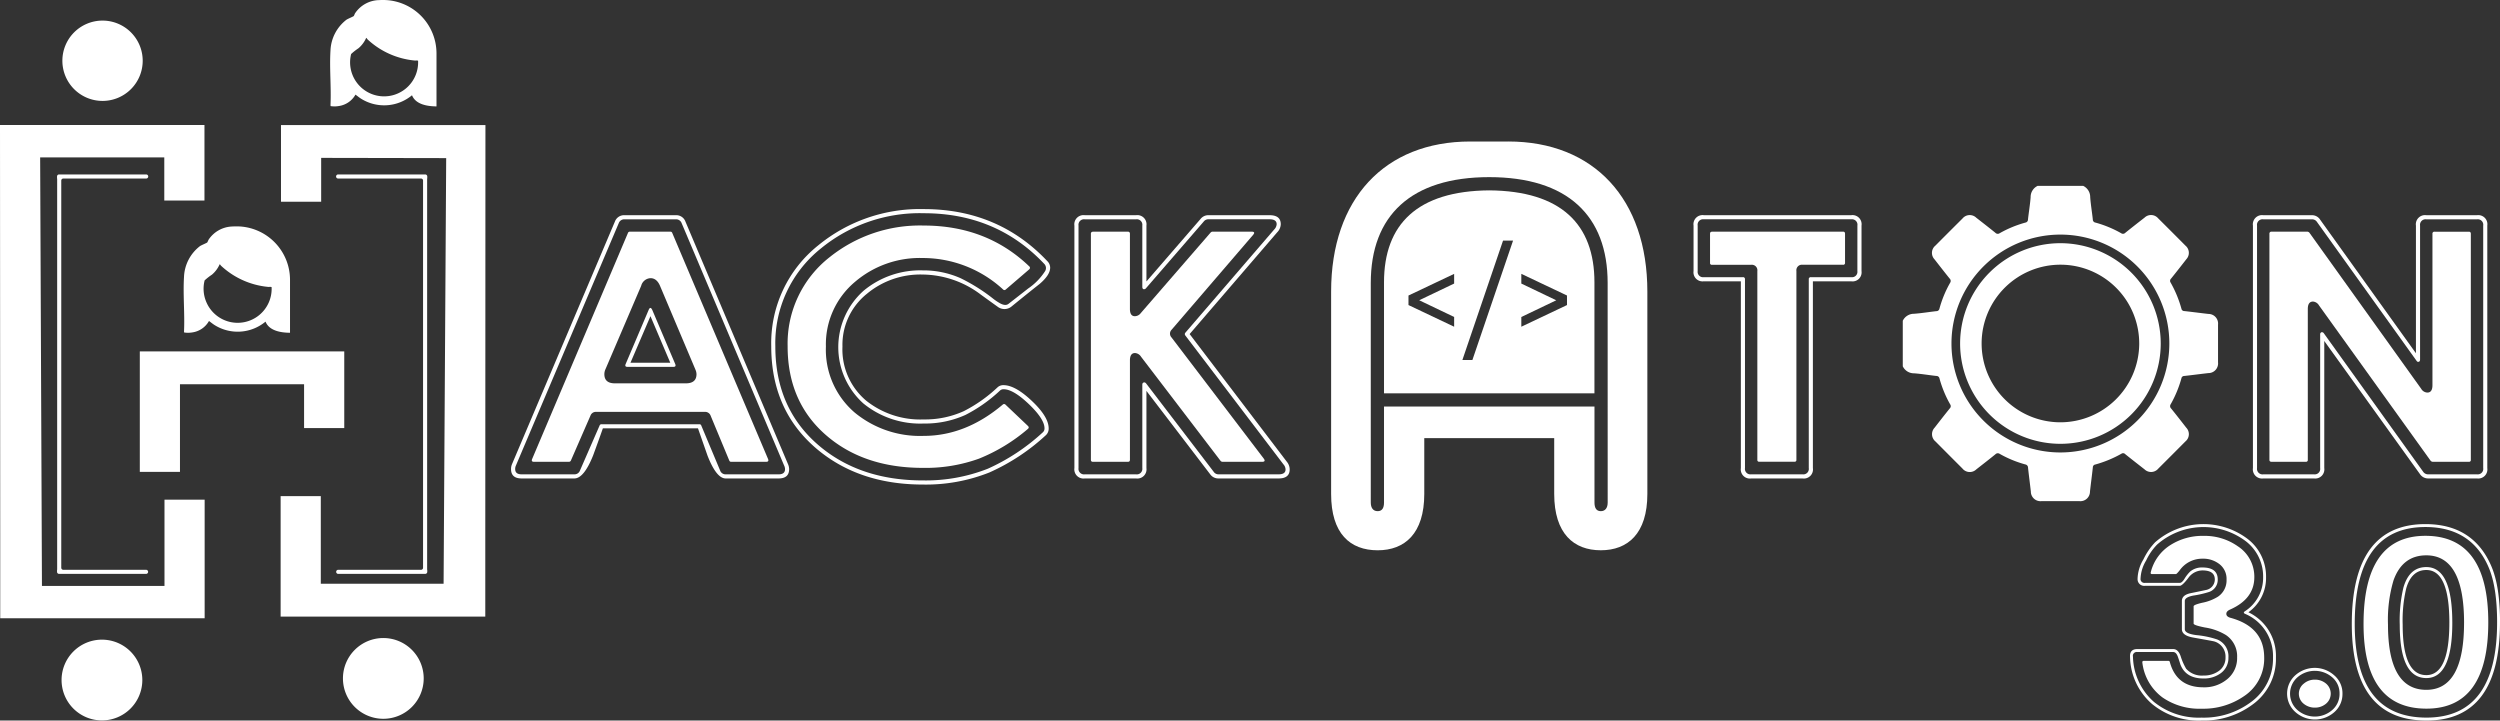 <svg xmlns="http://www.w3.org/2000/svg" width="472.343" height="136.138" viewBox="0 0 472.343 136.138">
  <rect x="0" y="0" width="472.343" height="136.138" fill="#333333" stroke="none"/>
  <g id="Grupo_4" data-name="Grupo 4" transform="translate(-234.758 -403.626)">
    <path id="Trazado_16" data-name="Trazado 16" d="M289.133,174.788a2.51,2.51,0,0,1,.217.934q0,1.776-1.993,1.776h-10q-1.745,0-3.426-4.3l-1.806-5.17H254.156q-.592,1.712-1.838,5.108-1.745,4.361-3.55,4.361H238.8q-1.994,0-1.994-1.776a2.344,2.344,0,0,1,.187-.934l19.434-45.815a1.84,1.84,0,0,1,1.807-1.215h9.718a1.841,1.841,0,0,1,1.806,1.215Zm-.725.284-19.373-45.815a1.1,1.1,0,0,0-1.088-.72h-9.7a1.1,1.1,0,0,0-1.089.72L237.72,175.072a1.5,1.5,0,0,0-.133.653q0,.994,1.215.994h9.967a1.081,1.081,0,0,0,1.058-.716l3.707-8.5a.363.363,0,0,1,.373-.249h18.5a.343.343,0,0,1,.343.249l3.551,8.471a1.081,1.081,0,0,0,1.059.748h10q1.215,0,1.215-.995a1.665,1.665,0,0,0-.164-.652m-3.043-1.25q.217.529-.374.529h-6.574a.365.365,0,0,1-.373-.218l-3.521-8.471a1.1,1.1,0,0,0-1.09-.747H252.871a1.08,1.08,0,0,0-1.06.712l-3.705,8.5a.4.4,0,0,1-.373.221h-6.6q-.56,0-.342-.529l18.1-42.7a.363.363,0,0,1,.374-.249h7.662a.343.343,0,0,1,.342.249Zm-13.755-16.966-6.653-15.734q-.62-1.466-1.8-1.467a1.915,1.915,0,0,0-1.764,1.438l-6.733,15.727a2.313,2.313,0,0,0-.227.964q0,1.741,1.993,1.742h13.393q2.024,0,2.024-1.739a2.322,2.322,0,0,0-.238-.931m-3.78-.974q.217.53-.343.529H258.8q-.56,0-.342-.529l4.329-10.185q.342-.841.716,0Zm-.935-.249-3.746-8.8-3.777,8.8Z" transform="translate(94.507 316.526)" fill="#fff"/>
    <path id="Trazado_17" data-name="Trazado 17" d="M379.346,143.858q-.529-.374-3.114-2.242a18.465,18.465,0,0,0-11.026-3.831,15.771,15.771,0,0,0-10.559,3.644,12.347,12.347,0,0,0-4.609,9.966,12.642,12.642,0,0,0,4.516,10.247,16.391,16.391,0,0,0,10.839,3.519,17.727,17.727,0,0,0,7.568-1.564,27.474,27.474,0,0,0,6.384-4.506,1.58,1.58,0,0,1,1.122-.407q2.211,0,5.372,2.995T389,166.857a1.666,1.666,0,0,1-.561,1.31,39.182,39.182,0,0,1-10.652,7.02,32.482,32.482,0,0,1-12.552,2.277q-12.147,0-20.151-6.821-8.5-7.257-8.5-19.279a23.625,23.625,0,0,1,8.877-19.092,30.265,30.265,0,0,1,19.933-6.852q14.077,0,23.359,9.842a1.745,1.745,0,0,1,.529,1.215q0,1.4-2.025,3.114-1.525,1.184-5.357,4.3a2.109,2.109,0,0,1-2.554-.032m.42-.666q1.06.593,1.652.125l3.727-2.91a11.426,11.426,0,0,0,3.2-3.3,1.12,1.12,0,0,0-.155-1.308q-9.034-9.6-22.8-9.6a29.447,29.447,0,0,0-19.435,6.665,22.916,22.916,0,0,0-8.6,18.5q0,11.71,8.222,18.718,7.755,6.6,19.653,6.6a31.955,31.955,0,0,0,12.272-2.211,38.572,38.572,0,0,0,10.4-6.883.96.96,0,0,0,.311-.747q0-1.713-2.865-4.486-3.022-2.9-4.859-2.9a.961.961,0,0,0-.654.218,28.229,28.229,0,0,1-6.571,4.64,18.5,18.5,0,0,1-7.88,1.62,16.993,16.993,0,0,1-11.369-3.769,14.289,14.289,0,0,1,.033-21.335,16.735,16.735,0,0,1,11.155-3.831,17.369,17.369,0,0,1,7.137,1.468,34.209,34.209,0,0,1,6.045,3.781,10.045,10.045,0,0,0,1.37.937m5.56-6.373-4.422,3.8a.34.34,0,0,1-.5,0,22.413,22.413,0,0,0-15.2-5.949,18.839,18.839,0,0,0-12.8,4.516,15.391,15.391,0,0,0-5.482,12.209,15.625,15.625,0,0,0,5.419,12.458,19.365,19.365,0,0,0,13.05,4.423q7.942,0,14.95-5.918a.361.361,0,0,1,.529.032l4.2,3.987q.342.311,0,.592a33.264,33.264,0,0,1-9.219,5.606,29.726,29.726,0,0,1-10.621,1.744q-10.9,0-17.94-5.887-7.6-6.353-7.6-17.067a20.725,20.725,0,0,1,7.973-16.882,27.281,27.281,0,0,1,17.722-5.949q11.9,0,19.933,7.693a.359.359,0,0,1,0,.592" transform="translate(43.892 317.712)" fill="#fff"/>
    <path id="Trazado_18" data-name="Trazado 18" d="M466.438,129.721v10.558l10.246-11.836a1.86,1.86,0,0,1,1.464-.685H489.7q2.117,0,2.118,1.707a2.279,2.279,0,0,1-.666,1.521L474.6,150.216l18.374,24.136a2.313,2.313,0,0,1,.53,1.433q0,1.712-2.087,1.712H480.049a1.865,1.865,0,0,1-1.558-.778l-12.053-15.761v14.578a1.734,1.734,0,0,1-1.962,1.962H454.79a1.734,1.734,0,0,1-1.962-1.962V129.721a1.735,1.735,0,0,1,1.962-1.962h9.686a1.735,1.735,0,0,1,1.962,1.962m-.778,0a1.047,1.047,0,0,0-1.184-1.184H454.79a1.046,1.046,0,0,0-1.184,1.184v45.815a1.046,1.046,0,0,0,1.184,1.183h9.686a1.046,1.046,0,0,0,1.184-1.183V159.807c0-.249.086-.394.259-.436.151-.062.3-.006.453.167l12.768,16.695a1.079,1.079,0,0,0,.932.486h11.347q1.305,0,1.306-.925a1.538,1.538,0,0,0-.4-.956l-18.549-24.366a.4.4,0,0,1,.012-.507l16.786-19.5a1.555,1.555,0,0,0,.469-1q0-.934-1.339-.935H478.152a1.088,1.088,0,0,0-.872.408l-10.926,12.621a.47.47,0,0,1-.474.178c-.147-.062-.221-.207-.221-.436Zm-9.312,1.152h6.571a.358.358,0,0,1,.4.4v14.2q0,1.372.934,1.371a1.449,1.449,0,0,0,1.121-.592l13.205-15.231a.758.758,0,0,1,.279-.155h7.43q.84,0,.28.64L471.193,149.4a1.047,1.047,0,0,0-.009,1.464l17.407,22.863q.467.63-.312.629H480.8a.7.7,0,0,1-.311-.124l-15.08-19.746a1.462,1.462,0,0,0-1.122-.685q-.967,0-.966,1.4v18.781q0,.374-.4.374h-6.571c-.271,0-.405-.124-.405-.374v-42.7a.358.358,0,0,1,.405-.4" transform="translate(-15.076 316.526)" fill="#fff"/>
    <path id="Trazado_19" data-name="Trazado 19" d="M721.979,129.721v8.6a1.706,1.706,0,0,1-1.93,1.932h-7.257v35.288a1.721,1.721,0,0,1-1.931,1.962h-9.748a1.72,1.72,0,0,1-1.931-1.962V140.248h-7.008a1.707,1.707,0,0,1-1.931-1.932v-8.6a1.721,1.721,0,0,1,1.931-1.962h27.875a1.721,1.721,0,0,1,1.93,1.962m-.778,0a1.033,1.033,0,0,0-1.152-1.184H692.174a1.033,1.033,0,0,0-1.152,1.184v8.6a1.018,1.018,0,0,0,1.152,1.153h7.381a.359.359,0,0,1,.406.405v35.662a1.033,1.033,0,0,0,1.152,1.183h9.748a1.033,1.033,0,0,0,1.153-1.183V139.874a.358.358,0,0,1,.4-.405h7.631a1.018,1.018,0,0,0,1.152-1.153Zm-27.47,1.152h24.761c.249,0,.373.135.373.4v5.482a.33.33,0,0,1-.373.374h-7.631a1.046,1.046,0,0,0-1.184,1.183v35.662a.33.33,0,0,1-.373.374H702.67a.33.33,0,0,1-.374-.374V138.316a1.046,1.046,0,0,0-1.183-1.183h-7.382a.33.33,0,0,1-.373-.374v-5.482q0-.4.373-.4" transform="translate(-135.511 316.526)" fill="#fff"/>
    <path id="Trazado_20" data-name="Trazado 20" d="M917.435,128.6l18.1,25.24V129.722a1.735,1.735,0,0,1,1.961-1.964h9.593a1.721,1.721,0,0,1,1.931,1.962v45.815a1.721,1.721,0,0,1-1.931,1.962h-9.219a1.848,1.848,0,0,1-1.589-.841l-18.064-25.133v24.012a1.721,1.721,0,0,1-1.931,1.962H906.7a1.734,1.734,0,0,1-1.962-1.962V129.721a1.734,1.734,0,0,1,1.96-1.962h9.184a1.82,1.82,0,0,1,1.557.846m-.606.424a1.085,1.085,0,0,0-.935-.491h-9.2a1.047,1.047,0,0,0-1.184,1.184v45.815a1.046,1.046,0,0,0,1.183,1.183h9.593a1.033,1.033,0,0,0,1.152-1.183V150.308a.412.412,0,0,1,.247-.437.442.442,0,0,1,.464.223L936.9,176.228a1.111,1.111,0,0,0,.966.491h9.227a1.033,1.033,0,0,0,1.153-1.183V129.721a1.033,1.033,0,0,0-1.152-1.184H937.5a1.046,1.046,0,0,0-1.183,1.184v25.29c0,.249-.083.394-.246.436q-.246.093-.43-.193Zm-8.575,1.845h6.83a.675.675,0,0,1,.312.179l21.132,29.507a1.413,1.413,0,0,0,1.156.712q.969,0,.968-1.4V131.278a.358.358,0,0,1,.4-.4h6.479q.374,0,.374.4v42.7a.33.33,0,0,1-.374.374h-6.851a.747.747,0,0,1-.342-.156l-21.124-29.4a1.442,1.442,0,0,0-1.118-.72q-.994,0-.994,1.4v28.5a.33.33,0,0,1-.374.374h-6.479q-.4,0-.4-.374v-42.7a.358.358,0,0,1,.405-.4" transform="translate(-244.318 316.526)" fill="#fff"/>
    <path id="Trazado_21" data-name="Trazado 21" d="M584.724,99.5h-7.168c-16.186,0-26.288,10.863-26.288,28.351v38.237c0,7.5,3.585,10.646,8.8,10.646,5.107,0,8.8-3.15,8.8-10.646V155.549h24.549v10.536c0,7.5,3.693,10.646,8.8,10.646s8.8-3.15,8.8-10.646V127.849c0-17.488-10.1-28.351-26.289-28.351m18.793,68.217c0,.978-.435,1.629-1.3,1.629s-1.194-.651-1.194-1.629V149.574H561.261v18.141c0,.978-.326,1.629-1.2,1.629s-1.3-.651-1.3-1.629V126.22c0-12.709,7.6-19.988,22.376-19.988s22.377,7.279,22.377,19.988Z" transform="translate(-65.012 330.861)" fill="#fff"/>
    <path id="Trazado_22" data-name="Trazado 22" d="M591.428,118.238c-13.578.108-19.878,6.409-19.878,17.38v20.965h39.758V135.618c0-10.971-6.3-17.272-19.879-17.38M584.8,135.845,578.2,139l6.6,3.158V144l-8.628-4.093v-1.8l8.628-4.093Zm3.452,14.438h-1.892l7.682-22.559h1.893Zm17.872-10.377L597.493,144v-1.837l6.6-3.158-6.6-3.158v-1.837l8.629,4.093Z" transform="translate(-75.301 321.355)" fill="#fff"/>
    <path id="Trazado_23" data-name="Trazado 23" d="M830.044,142.7a1.817,1.817,0,0,0-1.808-1.989c-1.52-.171-3.037-.377-4.558-.543a.542.542,0,0,1-.554-.456,21.875,21.875,0,0,0-2.037-4.922.586.586,0,0,1,.091-.769c.972-1.207,1.926-2.43,2.878-3.653a1.763,1.763,0,0,0-.156-2.549q-2.581-2.6-5.18-5.183a1.766,1.766,0,0,0-2.551-.132c-1.224.952-2.445,1.907-3.653,2.879a.592.592,0,0,1-.773.077,21.281,21.281,0,0,0-4.87-2.012.582.582,0,0,1-.491-.592c-.153-1.406-.388-2.8-.494-4.212a2.329,2.329,0,0,0-1.323-2.13h-8.609a2.315,2.315,0,0,0-1.323,2.127c-.106,1.407-.342,2.8-.5,4.209a.578.578,0,0,1-.485.6,21.134,21.134,0,0,0-4.867,2.01.625.625,0,0,1-.819-.093c-1.19-.961-2.4-1.9-3.605-2.84a1.769,1.769,0,0,0-2.591.146q-2.576,2.561-5.137,5.137a1.773,1.773,0,0,0-.147,2.592c.939,1.208,1.878,2.415,2.838,3.607a.625.625,0,0,1,.1.819,20.974,20.974,0,0,0-2.01,4.867.583.583,0,0,1-.593.49c-1.4.155-2.8.392-4.209.493a2.342,2.342,0,0,0-2.131,1.32V150.6a2.321,2.321,0,0,0,2.127,1.327c1.408.105,2.806.343,4.211.5a.579.579,0,0,1,.6.484,21.2,21.2,0,0,0,2.011,4.87.589.589,0,0,1-.064.773c-.974,1.206-1.926,2.43-2.877,3.654a1.782,1.782,0,0,0,.166,2.594q2.54,2.559,5.091,5.106a1.776,1.776,0,0,0,2.635.163c1.207-.942,2.417-1.88,3.605-2.845a.626.626,0,0,1,.821-.072,20.864,20.864,0,0,0,4.817,1.987.619.619,0,0,1,.524.63c.161,1.5.364,3,.531,4.5a1.821,1.821,0,0,0,1.987,1.811q3.6,0,7.211,0a1.815,1.815,0,0,0,1.974-1.824c.17-1.521.377-3.037.54-4.558a.543.543,0,0,1,.472-.542,21.909,21.909,0,0,0,4.923-2.036.555.555,0,0,1,.722.078c1.21.969,2.432,1.924,3.654,2.876a1.775,1.775,0,0,0,2.594-.144q2.575-2.565,5.136-5.144a1.77,1.77,0,0,0,.146-2.592c-.94-1.208-1.881-2.416-2.843-3.607a.623.623,0,0,1-.093-.819,21.524,21.524,0,0,0,2.018-4.868.543.543,0,0,1,.541-.473c1.521-.163,3.038-.372,4.558-.543a1.826,1.826,0,0,0,1.826-2.031q0-3.576,0-7.152m-29.781,24.178a20.581,20.581,0,1,1,20.58-20.58,20.6,20.6,0,0,1-20.58,20.58" transform="translate(-176.214 322.231)" fill="#fff"/>
    <path id="Trazado_24" data-name="Trazado 24" d="M811.415,138.494a18.952,18.952,0,1,0,18.951,18.952,18.974,18.974,0,0,0-18.951-18.952m-.079,33.84a14.889,14.889,0,1,1,14.967-14.78,14.92,14.92,0,0,1-14.967,14.78" transform="translate(-187.366 311.08)" fill="#fff"/>
    <path id="Trazado_25" data-name="Trazado 25" d="M133.081,179.991v14.486l-7.591,0,0-8.281H102.041v16.555H94.453V179.991Z" transform="translate(166.72 290.029)" fill="#fff"/>
    <path id="Trazado_26" data-name="Trazado 26" d="M121.93,132.064a10.1,10.1,0,0,1,9.43,10.039l0,10.045c-1.679-.018-3.926-.341-4.627-2.108a8.225,8.225,0,0,1-9.561.691c-.4-.243-.745-.541-1.122-.809a4.3,4.3,0,0,1-3.171,2.16,4.726,4.726,0,0,1-1.519.011l-.029-.147c.165-3.4-.209-6.991,0-10.369a7.718,7.718,0,0,1,3.029-5.812c.273-.18,1.263-.582,1.363-.686a5.48,5.48,0,0,0,.247-.514,5.6,5.6,0,0,1,4.556-2.5,11.732,11.732,0,0,1,1.405,0m-3.61,7.415c-.038-.037-.2-.313-.254-.272a5.4,5.4,0,0,1-1.463,1.962,10.754,10.754,0,0,0-1.378,1.082,6.365,6.365,0,0,0,.3,4.039,6.425,6.425,0,0,0,12.357-2.754c-.074-.106-.492-.038-.647-.056a15.142,15.142,0,0,1-8.909-4" transform="translate(158.193 314.352)" fill="#fff"/>
    <path id="Trazado_27" data-name="Trazado 27" d="M71.919,163.965v16.3H48.766L48.428,99.3H71.881l0,8.152,7.591,0V93.185H40.841l.043,78.251h0v14.938H79.507V163.965Z" transform="translate(193.917 334.064)" fill="#fff"/>
    <path id="Trazado_28" data-name="Trazado 28" d="M72.079,290.522a7.629,7.629,0,1,0,7.629,7.629,7.629,7.629,0,0,0-7.629-7.629" transform="translate(181.94 233.959)" fill="#fff"/>
    <path id="Trazado_29" data-name="Trazado 29" d="M72.348,68.314a7.588,7.588,0,1,0-7.588-7.588,7.589,7.589,0,0,0,7.588,7.588" transform="translate(181.783 354.379)" fill="#fff"/>
    <path id="Trazado_30" data-name="Trazado 30" d="M148.519,93.186v14.486l7.591,0,0-8.281,23.621.044-.49,80.421h-23.2V163.3H148.45v22.763h38.668V171.375l.028-78.189Z" transform="translate(139.329 334.064)" fill="#fff"/>
    <path id="Trazado_31" data-name="Trazado 31" d="M167.5,65.143l.028.147a4.711,4.711,0,0,0,1.519-.011,4.3,4.3,0,0,0,3.171-2.16c.377.268.726.566,1.122.809a8.225,8.225,0,0,0,9.561-.69c.7,1.766,2.947,2.09,4.627,2.107l0-10.045a10.1,10.1,0,0,0-9.43-10.039,11.528,11.528,0,0,0-1.405,0,5.593,5.593,0,0,0-4.556,2.5c-.087.14-.168.431-.247.514-.1.1-1.09.506-1.363.686a7.72,7.72,0,0,0-3.029,5.813c-.209,3.378.164,6.968,0,10.368m3.9-9.694a10.8,10.8,0,0,1,1.378-1.082,5.4,5.4,0,0,0,1.464-1.962c.054-.041.216.235.254.272a15.137,15.137,0,0,0,8.909,4c.155.018.573-.05.647.056a6.427,6.427,0,1,1-12.652-1.286" transform="translate(129.701 358.385)" fill="#fff"/>
    <path id="Trazado_32" data-name="Trazado 32" d="M179.976,289.9a7.629,7.629,0,1,0,7.629,7.629,7.629,7.629,0,0,0-7.629-7.629" transform="translate(127.206 234.274)" fill="#fff"/>
    <path id="Trazado_33" data-name="Trazado 33" d="M859.034,256.628a7.441,7.441,0,0,1,1.11-3.754,12.527,12.527,0,0,1,2.2-3.22,13.848,13.848,0,0,1,17.214-.845,8.922,8.922,0,0,1,3.753,7.419,7.952,7.952,0,0,1-3.332,6.642,9.126,9.126,0,0,1,5.2,8.551,10.61,10.61,0,0,1-4.42,8.885,15.5,15.5,0,0,1-9.618,3.02,13.867,13.867,0,0,1-9.373-3.132,12.082,12.082,0,0,1-4.154-8.885q-.088-1.488,1.378-1.488h6.774q.933,0,1.4,1.31a11.351,11.351,0,0,0,1.044,2.4,3.946,3.946,0,0,0,3.288,1.288,4.724,4.724,0,0,0,2.865-.844,3.006,3.006,0,0,0,1.288-2.576,2.966,2.966,0,0,0-2.132-3.021q-.222-.066-3.976-.733-2.132-.378-2.133-1.577v-5.331q0-1.111,1.6-1.466,1-.2,3-.622a2.031,2.031,0,0,0,1.621-1.977q0-1.71-2.332-1.71a3.322,3.322,0,0,0-2.7,1.455q-1.122,1.455-1.588,1.455h-6.575a1.252,1.252,0,0,1-1.4-1.244m.555-.044a.74.74,0,0,0,.844.733h6.575q.4,0,.866-.733a6.864,6.864,0,0,1,1.111-1.422,3.441,3.441,0,0,1,2.309-.755q2.888,0,2.887,2.266a2.422,2.422,0,0,1-1.621,2.354,19.692,19.692,0,0,1-3,.689q-1.6.311-1.6,1.022v5.331q0,.823,2.133,1.111a17.275,17.275,0,0,1,3.976.822,3.423,3.423,0,0,1,2.132,3.4,3.526,3.526,0,0,1-1.444,2.976,5.287,5.287,0,0,1-3.265,1q-3.355,0-4.376-2.666-.133-.466-.455-1.4t-.9-.933H858.99a.725.725,0,0,0-.822.889,11.714,11.714,0,0,0,3.954,8.529,13.408,13.408,0,0,0,9.018,2.976,14.873,14.873,0,0,0,9.284-2.909,10.1,10.1,0,0,0,4.2-8.441,8.644,8.644,0,0,0-5.287-8.263q-.422-.2-.044-.466a7.518,7.518,0,0,0,3.465-6.464,8.374,8.374,0,0,0-3.531-6.974,13.27,13.27,0,0,0-16.5.822,10.964,10.964,0,0,0-2.066,3,7.133,7.133,0,0,0-1.066,3.51m6.686-.933h-4.488q-.355,0-.266-.333a8.459,8.459,0,0,1,3.753-5.176,11.243,11.243,0,0,1,6.242-1.71,10.845,10.845,0,0,1,6.442,1.955,6.847,6.847,0,0,1,3.132,5.842q0,4.109-4.6,6.131-.689.311-.689.8,0,.534.8.756,6.352,1.732,6.352,7.507a8.471,8.471,0,0,1-3.8,7.286,13.508,13.508,0,0,1-8.019,2.376,12.251,12.251,0,0,1-7.4-2.132,9.58,9.58,0,0,1-3.8-6.575c-.029-.222.066-.333.289-.333h4.637a.265.265,0,0,1,.266.222q1.288,4.776,6.346,4.775a6.724,6.724,0,0,0,4.436-1.488,5.1,5.1,0,0,0,1.93-4.153,4.8,4.8,0,0,0-2.126-4.243,10.783,10.783,0,0,0-3.965-1.421q-2.126-.422-2.127-.733v-3.265q0-.289,1.6-.667a8.764,8.764,0,0,0,3-1.155,3.717,3.717,0,0,0,1.622-3.243,3.5,3.5,0,0,0-1.378-2.932,4.969,4.969,0,0,0-3.177-1,5.2,5.2,0,0,0-4.286,2.177q-.579.733-.733.733" transform="translate(-220.412 256.438)" fill="#fff"/>
    <path id="Trazado_34" data-name="Trazado 34" d="M928.306,306.208a4.505,4.505,0,0,1-1.544,3.5,5.534,5.534,0,0,1-7.319.011,4.651,4.651,0,0,1,0-7.019,5.521,5.521,0,0,1,7.3.045,4.462,4.462,0,0,1,1.566,3.465m-.555,0a3.937,3.937,0,0,0-1.388-3.087,5.019,5.019,0,0,0-6.564,0,4.118,4.118,0,0,0,0,6.186,4.986,4.986,0,0,0,6.564,0,3.971,3.971,0,0,0,1.388-3.1m-4.665-2.643a3.22,3.22,0,0,1,2.1.733,2.477,2.477,0,0,1,0,3.821,3.22,3.22,0,0,1-2.1.733,3.27,3.27,0,0,1-2.111-.733,2.422,2.422,0,0,1,.045-3.821,3.149,3.149,0,0,1,2.066-.733" transform="translate(-250.969 228.47)" fill="#fff"/>
    <path id="Trazado_35" data-name="Trazado 35" d="M970.646,264.779q0,18.547-13.9,18.547-14.1,0-14.1-18.236,0-18.88,13.905-18.88,9.039,0,12.461,7.952,1.643,3.821,1.643,10.618m-.555,0q0-6.664-1.6-10.4-3.264-7.618-11.949-7.618-13.35,0-13.35,18.325,0,17.681,13.549,17.681,13.349,0,13.349-17.992m-1.666,0q0,16.3-11.684,16.3-11.883,0-11.883-15.993,0-16.659,11.684-16.659,11.883,0,11.883,16.348m-4.575.067q0-12.728-7.13-12.728-4.51,0-6.2,4.731a26.211,26.211,0,0,0-1.044,8.374q0,12.306,7.242,12.306,7.129,0,7.13-12.683m-2.221,0q0,10.462-4.908,10.462-5.021,0-5.021-10.084a26.924,26.924,0,0,1,.689-7q1.111-3.887,4.332-3.887,4.907,0,4.908,10.506m-.556,0q0-9.95-4.353-9.951-2.8,0-3.8,3.487a26.317,26.317,0,0,0-.667,6.841q0,9.529,4.466,9.529,4.352,0,4.353-9.907" transform="translate(-263.546 256.438)" fill="#fff"/>
    <path id="Trazado_36" data-name="Trazado 36" d="M169.717,112.519h0a.386.386,0,0,1,.386-.386h16.455a.386.386,0,0,1,.386.386v.386h-.025V186.83h.025v.386a.387.387,0,0,1-.386.387H170.1a.387.387,0,0,1,0-.773h15.662a.386.386,0,0,0,.386-.386V113.292a.386.386,0,0,0-.386-.386H170.1a.386.386,0,0,1-.386-.386" transform="translate(128.541 324.452)" fill="#fff"/>
    <path id="Trazado_37" data-name="Trazado 37" d="M79.944,112.519h0a.386.386,0,0,0-.386-.386H63.1a.386.386,0,0,0-.386.386v.386h.025V186.83h-.025v.386a.387.387,0,0,0,.386.387H79.558a.387.387,0,0,0,0-.773H63.9a.386.386,0,0,1-.386-.386V113.292a.386.386,0,0,1,.386-.386H79.558a.386.386,0,0,0,.386-.386" transform="translate(182.819 324.452)" fill="#fff"/>
  </g>
</svg>
